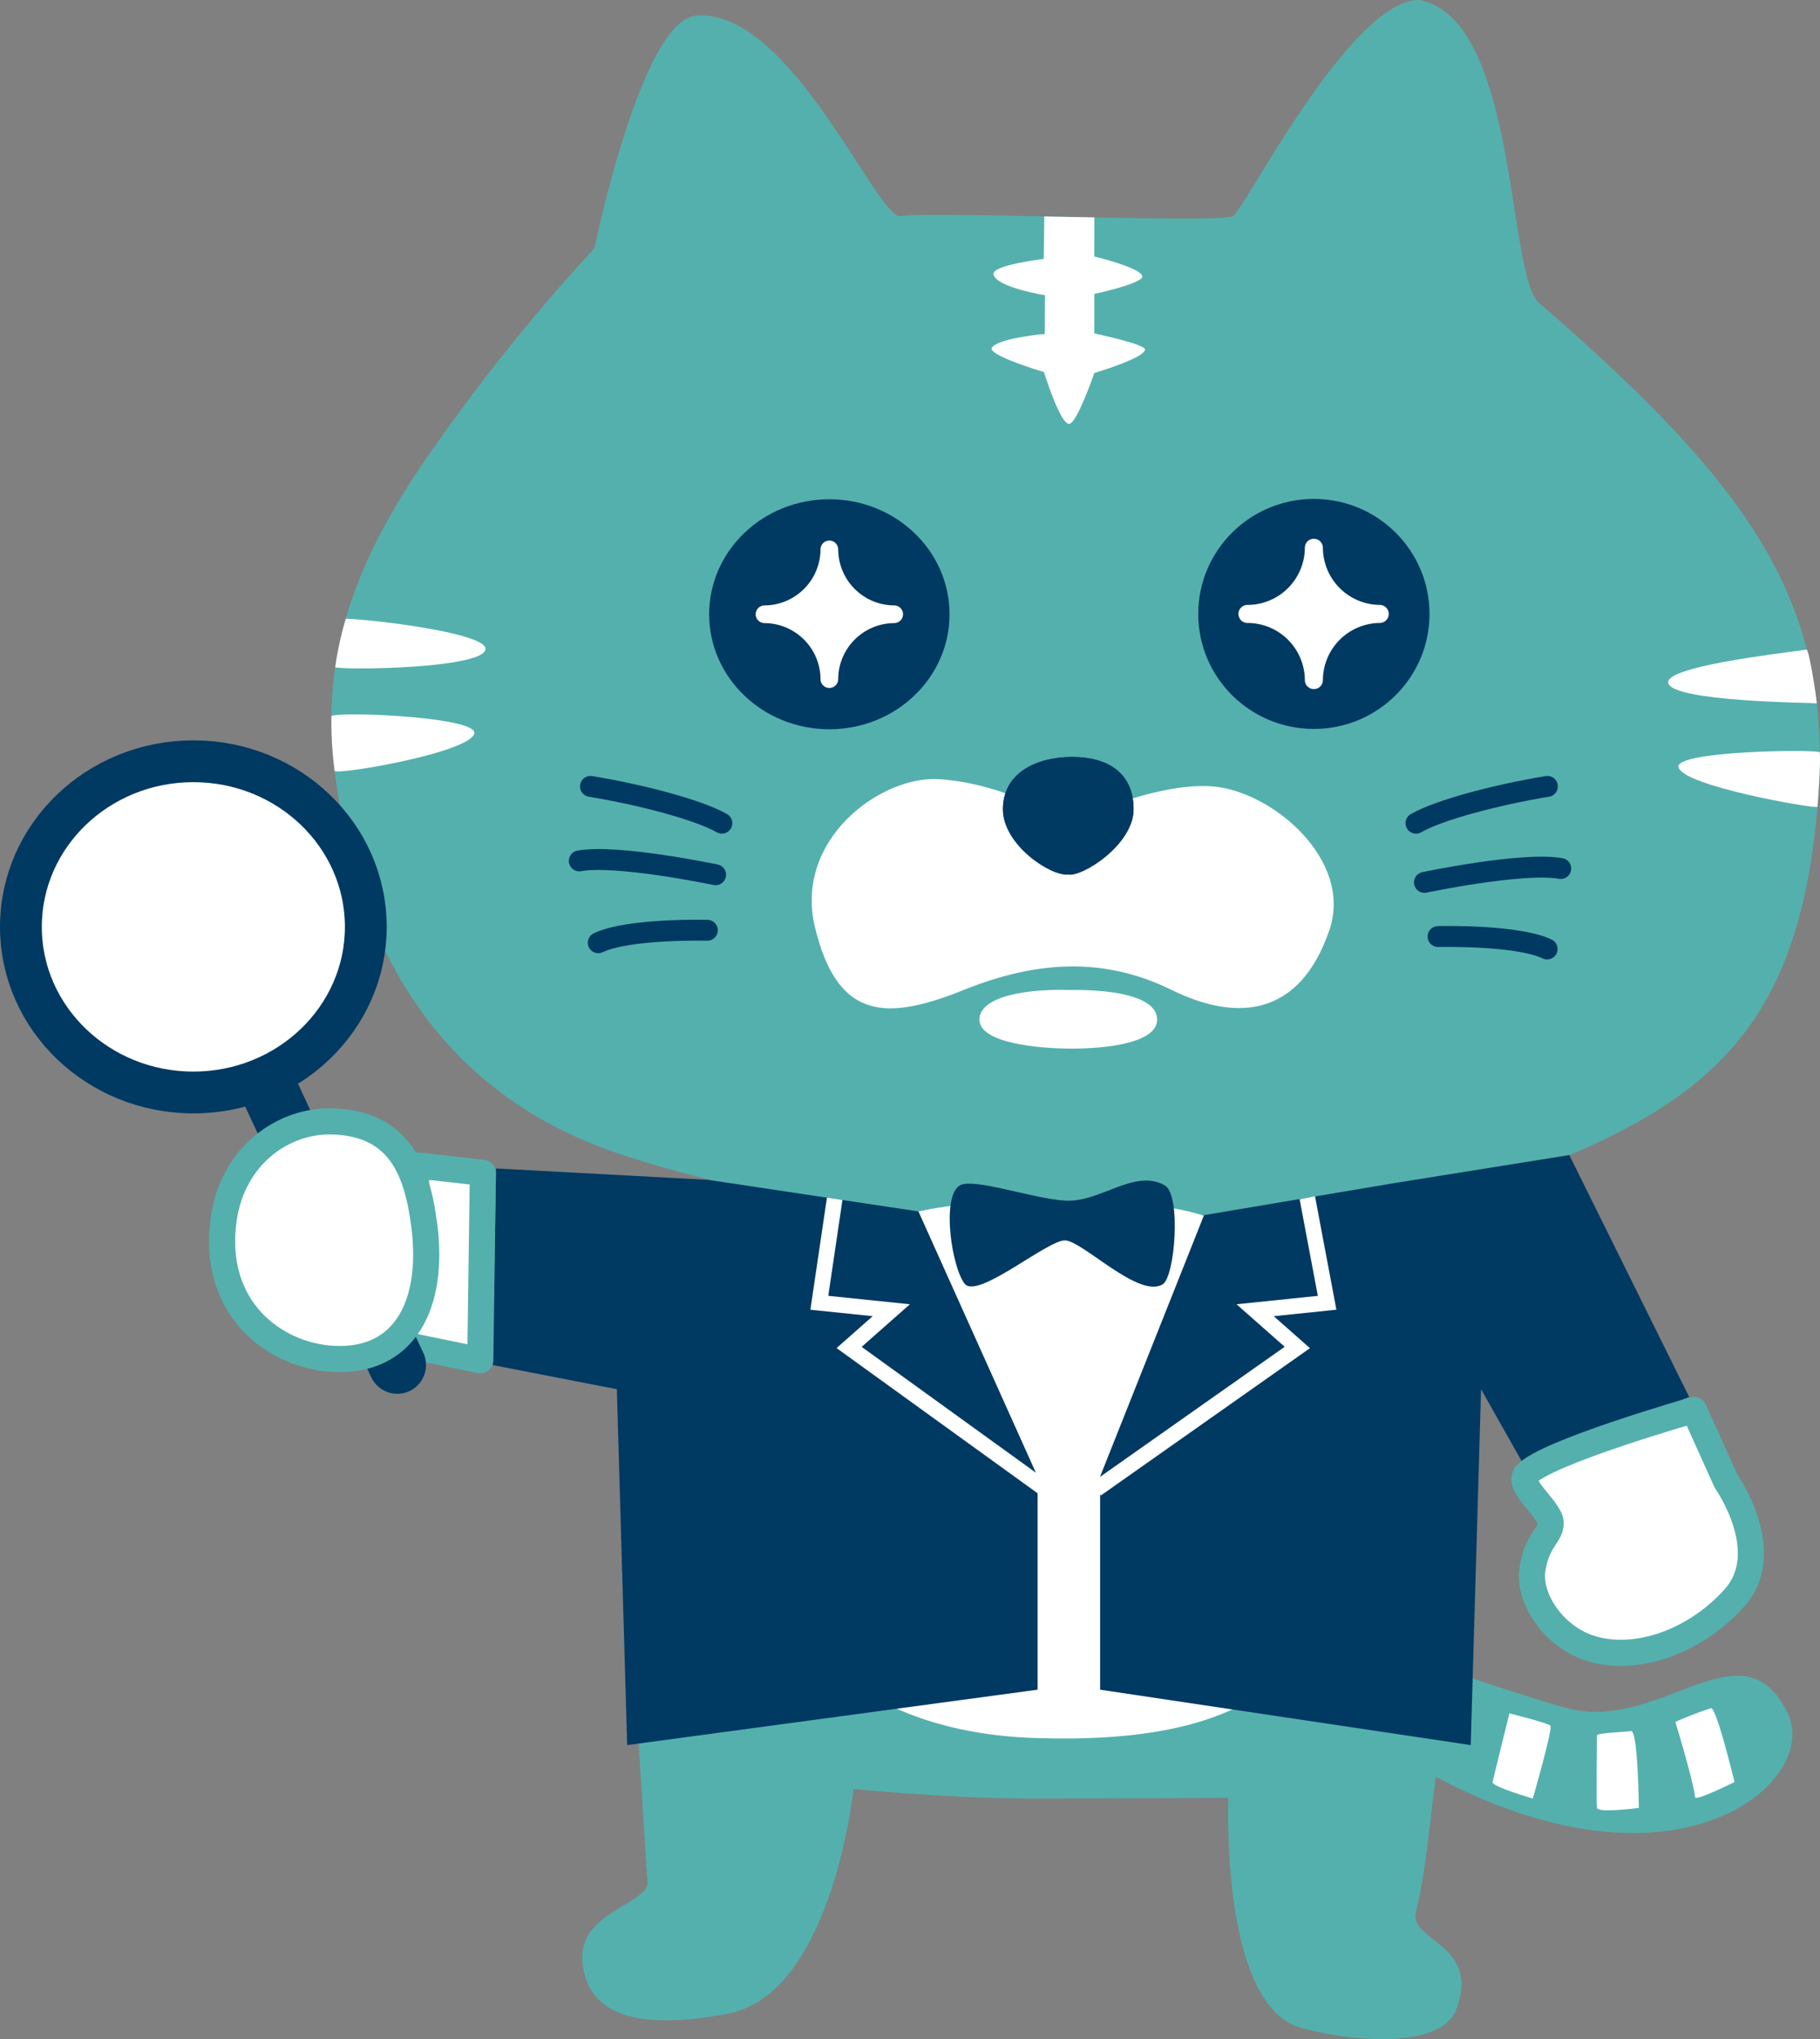 <svg xmlns="http://www.w3.org/2000/svg" width="223.202" height="250" viewBox="0 0 223.202 250">
  <rect x="0" y="0" width="223.202" height="250" fill="#808080" stroke="none"/>
  <g id="ToranokoRe_Ly_01" data-name="ToranokoRe+Ly_01" transform="translate(112.883 125)">
    <g id="グループ_897" data-name="グループ 897" transform="translate(-110.319 -125)">
      <path id="パス_3122" data-name="パス 3122" d="M487.978,571.233s12.586,4.365,17,5.465c11.314,2.82,21.286-10.7,26.8.476,3.026,6.128-5.354,15.585-20.858,14.733-13.03-.716-24.692-8.282-24.692-8.282" transform="translate(-315.142 -367.221)" fill="#54b0ad"/>
      <path id="パス_3123" data-name="パス 3123" d="M144.168,396s-41.977-2.249-45.4-.235-10.042,3.39-8.54,10.221,13.959,9.1,21.433,10.64,21.852,4.642,21.852,4.642,1.841,30.414,3.753,60.506c.159,2.5-8.351,3.635-7.984,9.421.538,8.464,10.064,8.115,17.89,6.617,12.744-2.439,15.369-27.533,15.369-27.533s11.859,1.172,21.841,1.172c11.609,0,24.131-.087,24.131-.087s-1.08,25.4,8.888,28.192c6.766,1.9,17.24,2.429,19.018-2.173,3.151-8.157-5.858-8.393-4.9-12.093,1.413-5.469,1.964-14.473,2.838-19.061,3.276-17.2,3.535-48.679,3.535-48.679s14.4,28.341,25.439,26.416c11.729-2.046.145-21.846-5.6-35.265a147.22,147.22,0,0,0-8.5-16.129s-48.838-2.214-62.115-2.214C152.827,390.357,144.168,396,144.168,396Z" transform="translate(-60.427 -250.944)" fill="#54b0ad"/>
      <path id="パス_3124" data-name="パス 3124" d="M146.077,30.428A234.107,234.107,0,0,0,125.7,55.846c-13.045,18.719-13.316,31.256-10.305,45.706,4.463,21.42,16.629,33.926,32.9,39.623,16.685,5.841,43.274,9.452,55.91,9.452,22.63,0,45.269-2.577,58.645-7.865,21.195-8.378,31.1-18.266,33.229-44.094,2.045-24.785-8.195-39-34.183-61.553-3.93-3.41-2.548-34.879-14.7-37.116-8.413,0-21.349,25.615-22.809,26.5s-37.622-.608-40.727,0C180.784,27.073,170.2.994,158.532,1.921,151.816,2.454,146.077,30.428,146.077,30.428Z" transform="translate(-75.734)" fill="#54b0ad"/>
      <ellipse id="楕円形_477" data-name="楕円形 477" cx="14.74" cy="14.099" rx="14.74" ry="14.099" transform="translate(84.406 61.211)" fill="#003962"/>
      <ellipse id="楕円形_478" data-name="楕円形 478" cx="14.179" cy="14.099" rx="14.179" ry="14.099" transform="translate(144.388 61.171)" fill="#003962"/>
      <path id="パス_3125" data-name="パス 3125" d="M310.189,272.847s-7.388-4.866-15.852-5.393c-7.194-.448-17.784,7.422-15.221,18.106,2.75,11.46,8.754,11.558,18.274,7.726,9.421-3.792,17.555-3.877,25.457,0,8.273,4.059,15.786,3.108,19.363-7.321,2.964-8.642-7.065-17.071-14.334-17.628S310.189,272.847,310.189,272.847Z" transform="translate(-181.744 -171.923)" fill="#fff"/>
      <path id="パス_3126" data-name="パス 3126" d="M589.788,223c-3.761.537-17.4,2.094-16.952,4.1.514,2.287,17.473,2.419,18.214,2.485C590.956,228.454,590.1,222.956,589.788,223Z" transform="translate(-370.808 -143.357)" fill="#fff"/>
      <path id="パス_3127" data-name="パス 3127" d="M116.394,212.417c3.292.074,17.583,1.784,17.133,3.787-.514,2.287-16.876,2.532-18.433,2.161A42.108,42.108,0,0,1,116.394,212.417Z" transform="translate(-76.553 -136.554)" fill="#fff"/>
      <path id="パス_3128" data-name="パス 3128" d="M593.669,257.953c-.867-.361-17.773-.169-17.323,1.834.514,2.287,16.221,5.034,17.052,4.883C593.4,264.671,593.829,259.322,593.669,257.953Z" transform="translate(-373.066 -165.732)" fill="#fff"/>
      <path id="パス_3129" data-name="パス 3129" d="M113.773,245.44c1.369-.573,17.971.142,17.521,2.145-.514,2.287-16.128,5.02-17.125,4.609A44.976,44.976,0,0,1,113.773,245.44Z" transform="translate(-75.69 -157.66)" fill="#fff"/>
      <path id="パス_3130" data-name="パス 3130" d="M486.233,274.469c2.889-1.655,9.977-3.5,16.114-4.51" transform="translate(-315.142 -173.545)" fill="none" stroke="#003962" stroke-linecap="round" stroke-miterlimit="10" stroke-width="2.564"/>
      <path id="パス_3131" data-name="パス 3131" d="M489.134,299.544s12.08-2.538,16.714-1.7" transform="translate(-317.007 -191.361)" fill="none" stroke="#003962" stroke-linecap="round" stroke-miterlimit="10" stroke-width="2.564"/>
      <path id="パス_3132" data-name="パス 3132" d="M493.806,321.482s9.671-.248,13.376,1.526" transform="translate(-320.01 -206.659)" fill="none" stroke="#003962" stroke-linecap="round" stroke-miterlimit="10" stroke-width="2.564"/>
      <path id="パス_3133" data-name="パス 3133" d="M218.875,274.469c-2.889-1.655-9.977-3.5-16.114-4.51" transform="translate(-132.91 -173.545)" fill="none" stroke="#003962" stroke-linecap="round" stroke-miterlimit="10" stroke-width="2.564"/>
      <path id="パス_3134" data-name="パス 3134" d="M215.642,296.925s-12.08-2.538-16.714-1.7" transform="translate(-130.446 -189.677)" fill="none" stroke="#003962" stroke-linecap="round" stroke-miterlimit="10" stroke-width="2.564"/>
      <path id="パス_3135" data-name="パス 3135" d="M218.81,319.329s-9.671-.247-13.376,1.526" transform="translate(-134.628 -205.275)" fill="none" stroke="#003962" stroke-linecap="round" stroke-miterlimit="10" stroke-width="2.564"/>
      <path id="パス_3136" data-name="パス 3136" d="M344.394,266.268c0-4.424,4.063-6.409,8.487-6.409s7.535,1.984,7.535,6.409-6.375,7.44-8.011,7.1C350.307,273.615,344.394,270.692,344.394,266.268Z" transform="translate(-223.96 -167.052)" fill="#003962"/>
      <path id="パス_3137" data-name="パス 3137" d="M344.394,266.268c0-4.424,4.063-6.409,8.487-6.409s7.535,1.984,7.535,6.409-6.375,8.354-8.011,8.011C350.307,274.53,344.394,270.692,344.394,266.268Z" transform="translate(-223.96 -167.052)" fill="#003962"/>
      <path id="パス_3138" data-name="パス 3138" d="M346.956,74.316l-.066,5.2s-6.337.761-6.167,1.863c.249,1.614,6.321,2.594,6.321,2.594l-.03,4.743s-5.606.485-6.475,1.661c-.687.93,6.38,3.016,6.38,3.016s2.07,6.717,3.164,6.339c.977-.338,3.011-6.225,3.011-6.225s6.212-1.839,6.212-2.892c0-.652-6.212-1.961-6.212-1.961V83.815s6.059-1.306,5.885-2.173c-.215-1.074-5.885-2.416-5.885-2.416l.006-4.8Z" transform="translate(-221.451 -47.775)" fill="#fff"/>
      <path id="パス_3139" data-name="パス 3139" d="M575.3,588.063s2.134,6.956,2.424,9.238c.065.514,4.83-1.865,4.83-1.865s-2.159-8.966-2.864-9.06A45.986,45.986,0,0,0,575.3,588.063Z" transform="translate(-372.402 -376.956)" fill="#fff"/>
      <path id="パス_3140" data-name="パス 3140" d="M514.6,588.172s-1.623,6.512-2.066,8.428c-.126.546,4.932,2.016,4.932,2.016s2.316-8,2.184-8.9C519.61,589.428,514.6,588.172,514.6,588.172Z" transform="translate(-332.049 -378.11)" fill="#fff"/>
      <path id="パス_3141" data-name="パス 3141" d="M548.307,594.776c0,1.6-.1,8.361,0,8.9.121.666,5.139,0,5.139,0s-.108-9.6-.97-9.422C552.076,594.339,548.307,594.487,548.307,594.776Z" transform="translate(-355.019 -382.022)" fill="#fff"/>
      <path id="パス_3142" data-name="パス 3142" d="M347.358,339.836c-5.182-.176-11.031.761-11.031,3.628,0,2.887,7.261,3.554,11.378,3.554,3.7,0,10.412-.576,10.412-3.554C358.117,339.42,347.358,339.836,347.358,339.836Z" transform="translate(-218.774 -218.453)" fill="#fff"/>
      <path id="パス_3143" data-name="パス 3143" d="M265.056,419.847c-9.554,8.016-10.718,16.46-9.454,29.369,1.687,17.223,14.506,28.725,35.219,29.438,26.1.9,35.911-7.472,39.428-25.55,2.5-12.874-2.166-26.961-7.662-31.921-11.7-10.561-21.347-7.287-29.708-7.817S273.857,412.463,265.056,419.847Z" transform="translate(-166.609 -265.575)" fill="#fff"/>
      <path id="パス_3144" data-name="パス 3144" d="M327.3,405.908c-2.21,1.494-.894,10.14.678,12.03,1.608,1.934,10.306-5.531,12.364-5.326,2.26.225,9,7.16,11.909,5.38,1.514-.925,2.281-11,.247-12.134-3.752-2.085-7.871,2.112-12.157,1.879C336.274,407.514,328.9,404.829,327.3,405.908Z" transform="translate(-212.22 -260.534)" fill="#003962"/>
      <path id="パス_3145" data-name="パス 3145" d="M221.363,406.378l14.614,32.508v26.129l-50.335,6.792-1.267-43.63L169.13,425.21l.427-24.1,26.034,1.4Z" transform="translate(-111.29 -257.855)" fill="#003962"/>
      <path id="パス_3146" data-name="パス 3146" d="M283.232,411.529l-1.884,12.75,8.827.913L285,429.758l23.821,17.2" transform="translate(-183.43 -264.555)" fill="none" stroke="#fff" stroke-miterlimit="10" stroke-width="1.923"/>
      <path id="パス_3147" data-name="パス 3147" d="M390.5,403.883l-12.743,32.051v26.129l45.451,6.792,1.267-43.63,4.98,8.815,20.542-7.861-14.7-29.664-21.478,3.442Z" transform="translate(-245.404 -254.903)" fill="#003962"/>
      <path id="パス_3148" data-name="パス 3148" d="M402.336,411.173l2.428,12.877-8.827.913,5.174,4.566L376.46,446.89" transform="translate(-244.573 -264.325)" fill="none" stroke="#fff" stroke-miterlimit="10" stroke-width="1.923"/>
      <path id="パス_3149" data-name="パス 3149" d="M140.058,400.081l8.042.906-.322,22.979-9.523-1.949Z" transform="translate(-91.442 -257.195)" fill="#fff" stroke="#54b0ad" stroke-linecap="round" stroke-linejoin="round" stroke-width="3.204"/>
      <path id="パス_3150" data-name="パス 3150" d="M523.726,491.881c2.51-2.713,20.543-7.861,20.543-7.861l3.96,8.775s6.064,8.6,1.02,14.25c-4.826,5.41-12.181,8.02-17.82,6.153-4.367-1.446-7.514-6.062-6.964-9.651s2.236-4.128,2.236-5.646C526.7,496.246,522.455,493.255,523.726,491.881Z" transform="translate(-339.091 -311.156)" fill="#fff" stroke="#54b0ad" stroke-linecap="round" stroke-linejoin="round" stroke-width="3.204"/>
      <line id="線_806" data-name="線 806" x2="15.564" y2="33.414" transform="translate(30.592 133.942)" fill="#fff" stroke="#003962" stroke-linecap="round" stroke-linejoin="round" stroke-width="7.05"/>
      <path id="パス_3151" data-name="パス 3151" d="M89.963,384.955c8.1.329,10.228,6.04,11.091,12.729,1.266,9.8-2.453,16.809-11.091,16.385-7.3-.358-15.053-6.249-13.5-17.156C77.562,389.173,83.778,384.7,89.963,384.955Z" transform="translate(-51.589 -247.464)" fill="#fff" stroke="#54b0ad" stroke-miterlimit="10" stroke-width="3.204"/>
      <ellipse id="楕円形_479" data-name="楕円形 479" cx="21.149" cy="20.305" rx="21.149" ry="20.305" transform="translate(0 93.332)" fill="#fff" stroke="#003962" stroke-linecap="round" stroke-linejoin="round" stroke-width="5.127"/>
      <path id="パス_3152" data-name="パス 3152" d="M435.683,186.06a1.106,1.106,0,0,0-2.212,0v-.041a7.045,7.045,0,0,1-7.045,7.045h.042a1.106,1.106,0,1,0,0,2.211h-.042a7.045,7.045,0,0,1,7.045,7.045v-.042a1.106,1.106,0,1,0,2.212,0v.042a7.045,7.045,0,0,1,7.045-7.045h-.041a1.106,1.106,0,0,0,0-2.211h.041a7.045,7.045,0,0,1-7.045-7.045Z" transform="translate(-276.01 -118.899)" fill="#fff"/>
      <path id="パス_3153" data-name="パス 3153" d="M269.611,186.656a1.084,1.084,0,0,0-2.168,0v-.041a6.907,6.907,0,0,1-6.907,6.907h.041a1.084,1.084,0,0,0,0,2.168h-.041a6.907,6.907,0,0,1,6.907,6.907v-.041a1.084,1.084,0,1,0,2.168,0v.041a6.907,6.907,0,0,1,6.907-6.907h-.041a1.084,1.084,0,1,0,0-2.168h.041a6.907,6.907,0,0,1-6.907-6.907Z" transform="translate(-169.38 -119.296)" fill="#fff"/>
    </g>
  </g>
</svg>
